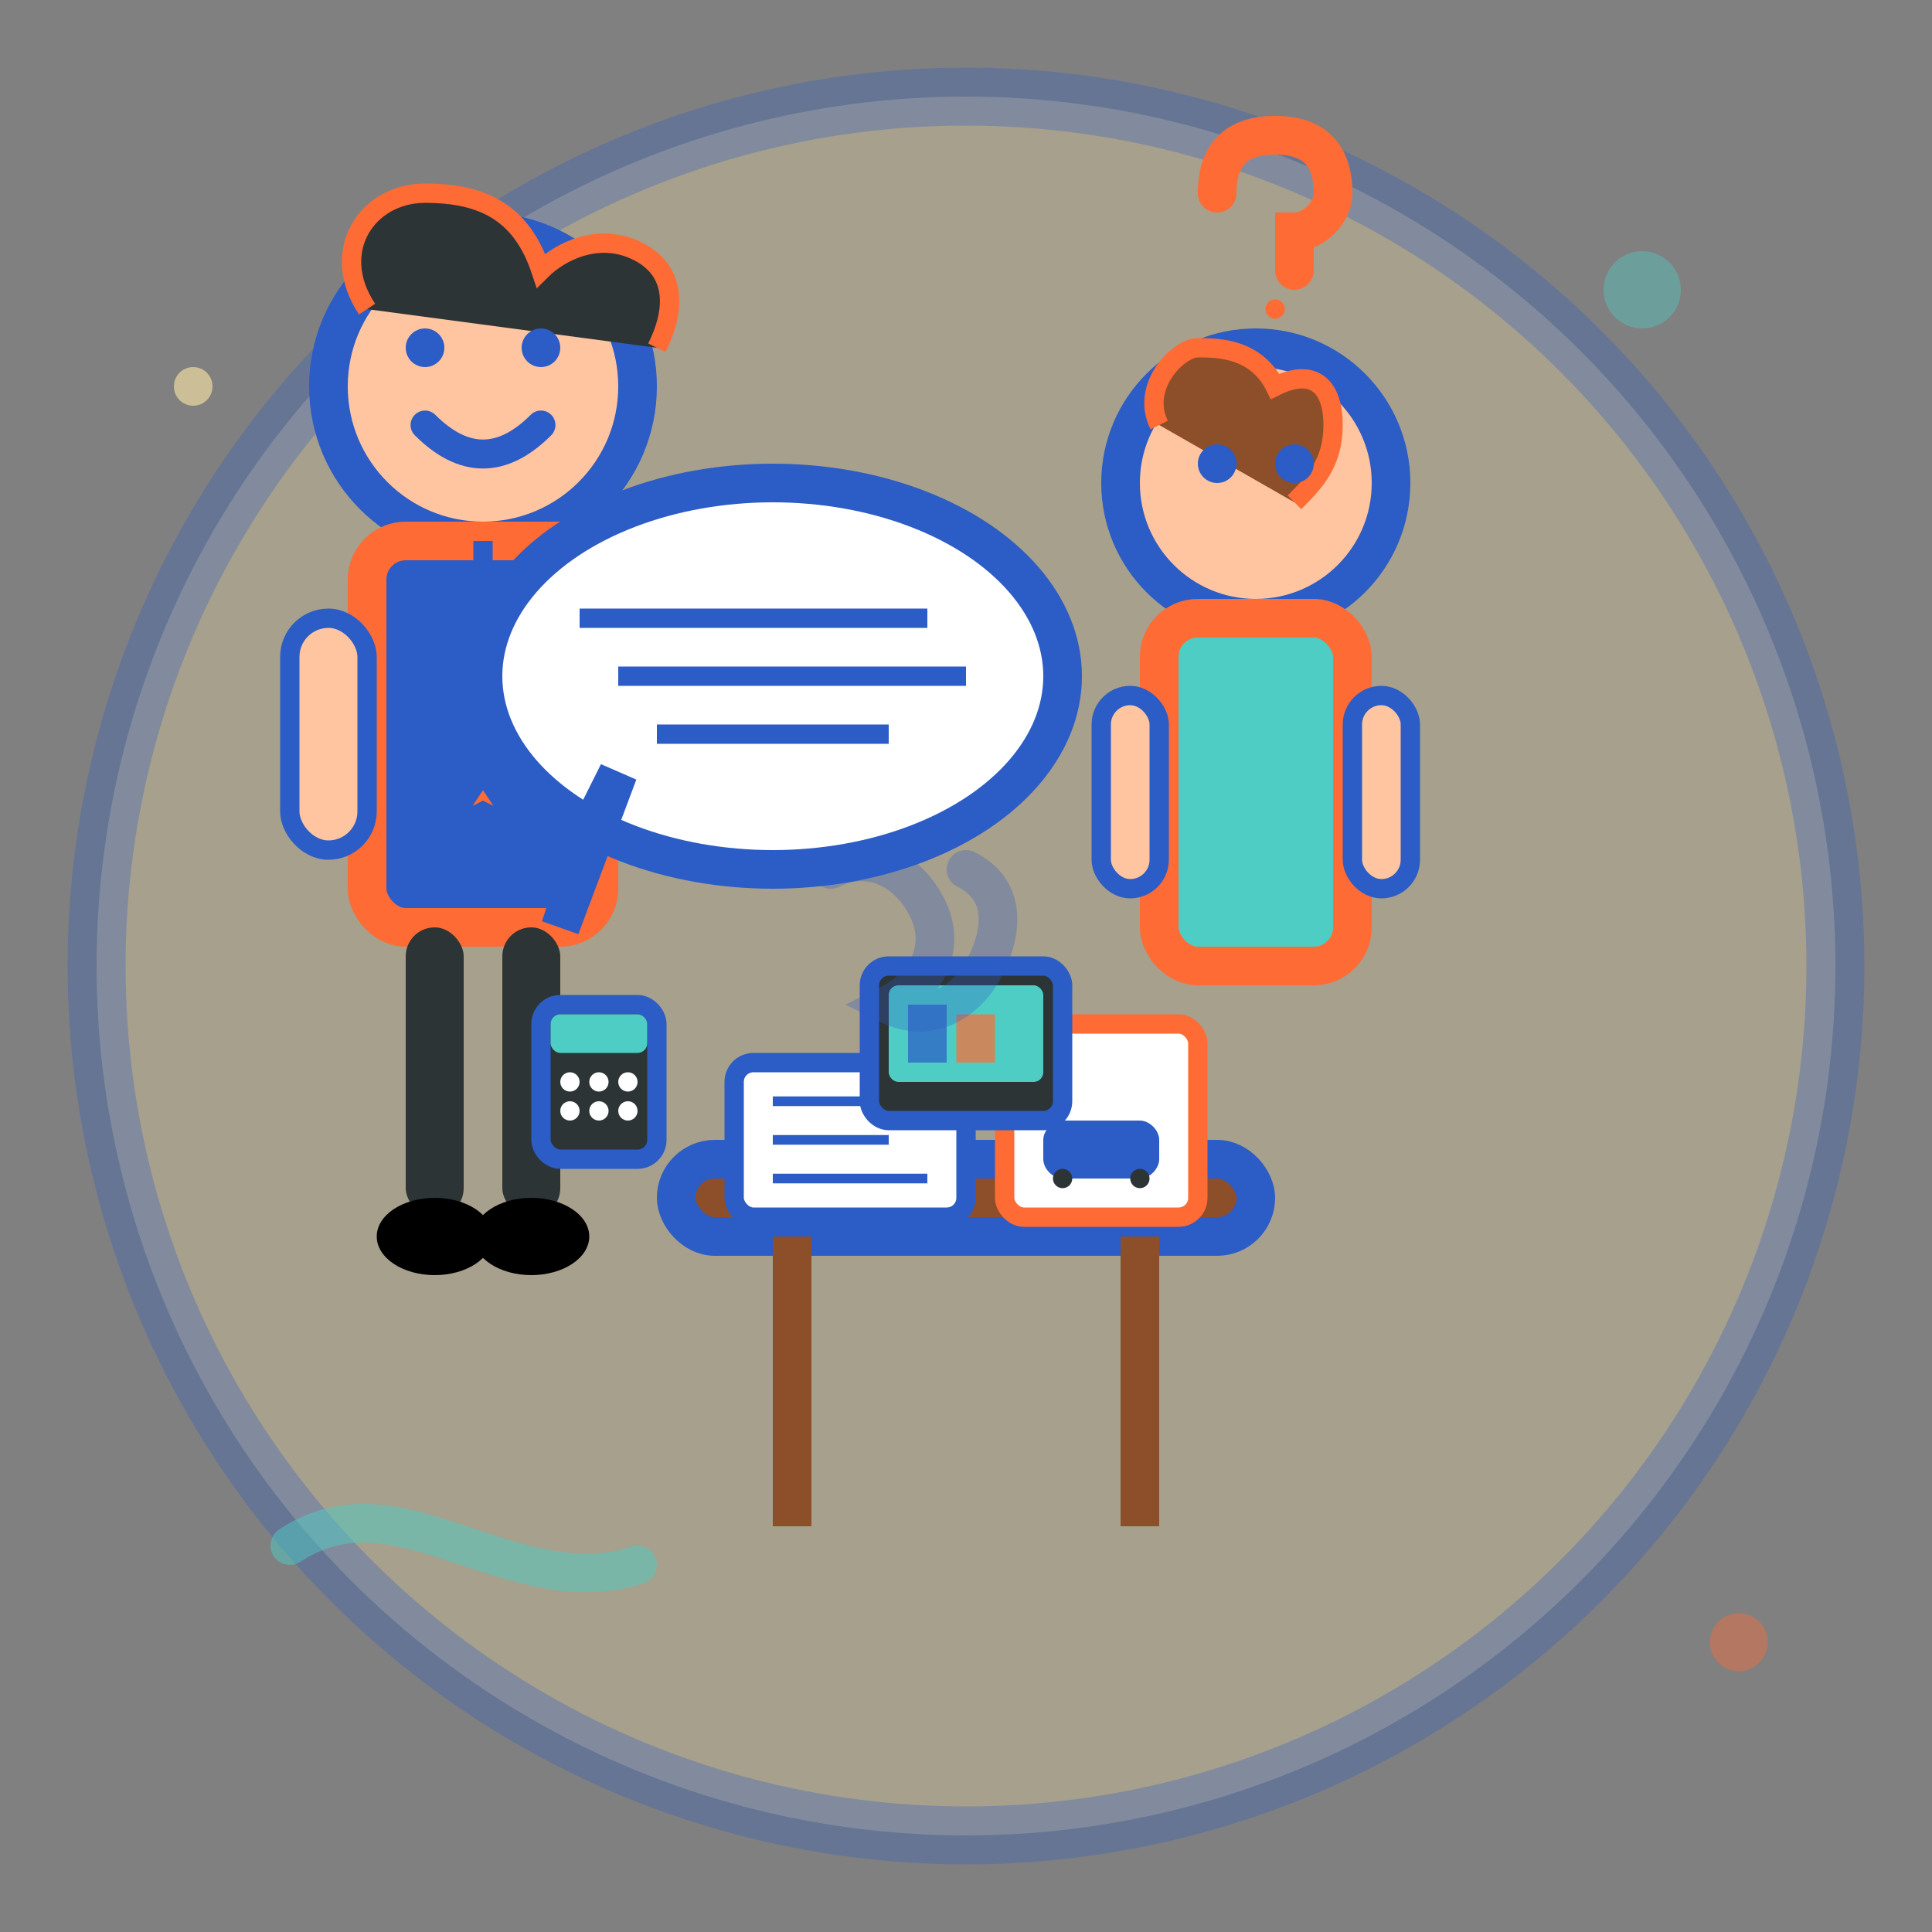 <svg width="100" height="100" viewBox="0 0 100 100" fill="none" xmlns="http://www.w3.org/2000/svg">
  <rect x="0" y="0" width="100" height="100" fill="#808080" stroke="none"/>
  <!-- Background circle -->
  <circle cx="50" cy="50" r="45" fill="#ffeaa7" stroke="#2c5cc5" stroke-width="3" opacity="0.3"/>
  
  <!-- Consultant figure -->
  <g transform="translate(25, 20)">
    <!-- Head -->
    <circle cx="0" cy="0" r="8" fill="#ffc5a1" stroke="#2c5cc5" stroke-width="2"/>
    
    <!-- Hair -->
    <path d="M-6 -4c-2-3 0-6 3-6s5 1 6 4c1-1 3-2 5-1s2 3 1 5" fill="#2d3436" stroke="#ff6b35" stroke-width="1"/>
    
    <!-- Eyes -->
    <circle cx="-3" cy="-2" r="1" fill="#2c5cc5"/>
    <circle cx="3" cy="-2" r="1" fill="#2c5cc5"/>
    
    <!-- Smile -->
    <path d="M-3 2c2 2 4 2 6 0" stroke="#2c5cc5" stroke-width="1.5" fill="none" stroke-linecap="round"/>
    
    <!-- Body -->
    <rect x="-6" y="8" width="12" height="20" rx="2" fill="#2c5cc5" stroke="#ff6b35" stroke-width="2"/>
    
    <!-- Tie -->
    <path d="M0 8v12l-2 3 2-1 2 1l-2-3v-12z" fill="#ff6b35" stroke="#2c5cc5" stroke-width="1"/>
    
    <!-- Arms -->
    <rect x="-10" y="12" width="4" height="12" rx="2" fill="#ffc5a1" stroke="#2c5cc5" stroke-width="1"/>
    <rect x="6" y="12" width="4" height="12" rx="2" fill="#ffc5a1" stroke="#2c5cc5" stroke-width="1"/>
    
    <!-- Legs -->
    <rect x="-4" y="28" width="3" height="15" rx="1.5" fill="#2d3436"/>
    <rect x="1" y="28" width="3" height="15" rx="1.5" fill="#2d3436"/>
    
    <!-- Shoes -->
    <ellipse cx="-2.5" cy="44" rx="3" ry="2" fill="#000"/>
    <ellipse cx="2.5" cy="44" rx="3" ry="2" fill="#000"/>
  </g>
  
  <!-- Customer figure -->
  <g transform="translate(65, 25)">
    <!-- Head -->
    <circle cx="0" cy="0" r="7" fill="#ffc5a1" stroke="#2c5cc5" stroke-width="2"/>
    
    <!-- Hair -->
    <path d="M-5 -3c-1-2 1-4 2-4s3 0 4 2c2-1 3 0 3 2s-1 3-2 4" fill="#8d4e2a" stroke="#ff6b35" stroke-width="1"/>
    
    <!-- Eyes -->
    <circle cx="-2" cy="-1" r="1" fill="#2c5cc5"/>
    <circle cx="2" cy="-1" r="1" fill="#2c5cc5"/>
    
    <!-- Body -->
    <rect x="-5" y="7" width="10" height="18" rx="2" fill="#4ecdc4" stroke="#ff6b35" stroke-width="2"/>
    
    <!-- Arms -->
    <rect x="-8" y="11" width="3" height="10" rx="1.5" fill="#ffc5a1" stroke="#2c5cc5" stroke-width="1"/>
    <rect x="5" y="11" width="3" height="10" rx="1.5" fill="#ffc5a1" stroke="#2c5cc5" stroke-width="1"/>
    
    <!-- Question mark above head -->
    <g transform="translate(0, -15)">
      <path d="M-2 0c0-2 1-3 3-3s3 1 3 3c0 1-1 2-2 2v2" stroke="#ff6b35" stroke-width="2" fill="none" stroke-linecap="round"/>
      <circle cx="1" cy="6" r="0.5" fill="#ff6b35"/>
    </g>
  </g>
  
  <!-- Desk/table -->
  <rect x="35" y="60" width="30" height="4" rx="2" fill="#8d4e2a" stroke="#2c5cc5" stroke-width="2"/>
  <rect x="40" y="64" width="2" height="15" fill="#8d4e2a"/>
  <rect x="58" y="64" width="2" height="15" fill="#8d4e2a"/>
  
  <!-- Documents on desk -->
  <g transform="translate(38, 55)">
    <rect x="0" y="0" width="12" height="8" rx="1" fill="#fff" stroke="#2c5cc5" stroke-width="1"/>
    <line x1="2" y1="2" x2="10" y2="2" stroke="#2c5cc5" stroke-width="0.5"/>
    <line x1="2" y1="4" x2="8" y2="4" stroke="#2c5cc5" stroke-width="0.5"/>
    <line x1="2" y1="6" x2="10" y2="6" stroke="#2c5cc5" stroke-width="0.5"/>
  </g>
  
  <g transform="translate(52, 53)">
    <rect x="0" y="0" width="10" height="10" rx="1" fill="#fff" stroke="#ff6b35" stroke-width="1"/>
    <!-- Car sketch on paper -->
    <path d="M2 6c0-0.5 0.5-1 1-1h4c0.5 0 1 0.5 1 1v1c0 0.5-0.5 1-1 1h-4c-0.5 0-1-0.5-1-1v-1z" fill="#2c5cc5"/>
    <circle cx="3" cy="8" r="0.5" fill="#2d3436"/>
    <circle cx="7" cy="8" r="0.5" fill="#2d3436"/>
  </g>
  
  <!-- Speech bubble -->
  <g transform="translate(40, 35)">
    <ellipse cx="0" cy="0" rx="15" ry="10" fill="#fff" stroke="#2c5cc5" stroke-width="2"/>
    <path d="M-8 5l-3 8l2-6z" fill="#fff" stroke="#2c5cc5" stroke-width="2"/>
    
    <!-- Text lines in speech bubble -->
    <line x1="-10" y1="-3" x2="8" y2="-3" stroke="#2c5cc5" stroke-width="1"/>
    <line x1="-8" y1="0" x2="10" y2="0" stroke="#2c5cc5" stroke-width="1"/>
    <line x1="-6" y1="3" x2="6" y2="3" stroke="#2c5cc5" stroke-width="1"/>
  </g>
  
  <!-- Computer/tablet on desk -->
  <g transform="translate(45, 50)">
    <rect x="0" y="0" width="10" height="8" rx="1" fill="#2d3436" stroke="#2c5cc5" stroke-width="1"/>
    <rect x="1" y="1" width="8" height="5" rx="0.5" fill="#4ecdc4"/>
    
    <!-- Screen content - car comparison chart -->
    <rect x="2" y="2" width="2" height="3" fill="#2c5cc5" opacity="0.7"/>
    <rect x="4.5" y="2.5" width="2" height="2.5" fill="#ff6b35" opacity="0.7"/>
    <rect x="7" y="3" width="2" height="2" fill="#4ecdc4" opacity="0.7"/>
  </g>
  
  <!-- Calculator -->
  <g transform="translate(28, 52)">
    <rect x="0" y="0" width="6" height="8" rx="1" fill="#2d3436" stroke="#2c5cc5" stroke-width="1"/>
    <rect x="0.5" y="0.5" width="5" height="2" rx="0.5" fill="#4ecdc4"/>
    
    <!-- Calculator buttons -->
    <circle cx="1.5" cy="4" r="0.5" fill="#fff"/>
    <circle cx="3" cy="4" r="0.5" fill="#fff"/>
    <circle cx="4.5" cy="4" r="0.5" fill="#fff"/>
    <circle cx="1.5" cy="5.5" r="0.5" fill="#fff"/>
    <circle cx="3" cy="5.5" r="0.5" fill="#fff"/>
    <circle cx="4.5" cy="5.5" r="0.5" fill="#fff"/>
  </g>
  
  <!-- Decorative elements -->
  <path d="M15 80c3-2 6-1 9 0s6 2 9 1" stroke="#4ecdc4" stroke-width="2" fill="none" stroke-linecap="round" opacity="0.5"/>
  <circle cx="85" cy="15" r="2" fill="#4ecdc4" opacity="0.4"/>
  <circle cx="90" cy="85" r="1.5" fill="#ff6b35" opacity="0.4"/>
  <circle cx="10" cy="20" r="1" fill="#ffeaa7" opacity="0.6"/>
  
  <!-- Handshake gesture -->
  <g transform="translate(48, 45)" opacity="0.3">
    <path d="M-5 0c2-1 4 0 5 2s0 4-2 5c2 1 4 0 5-2s1-4-1-5" stroke="#2c5cc5" stroke-width="2" fill="none" stroke-linecap="round"/>
  </g>
</svg>

